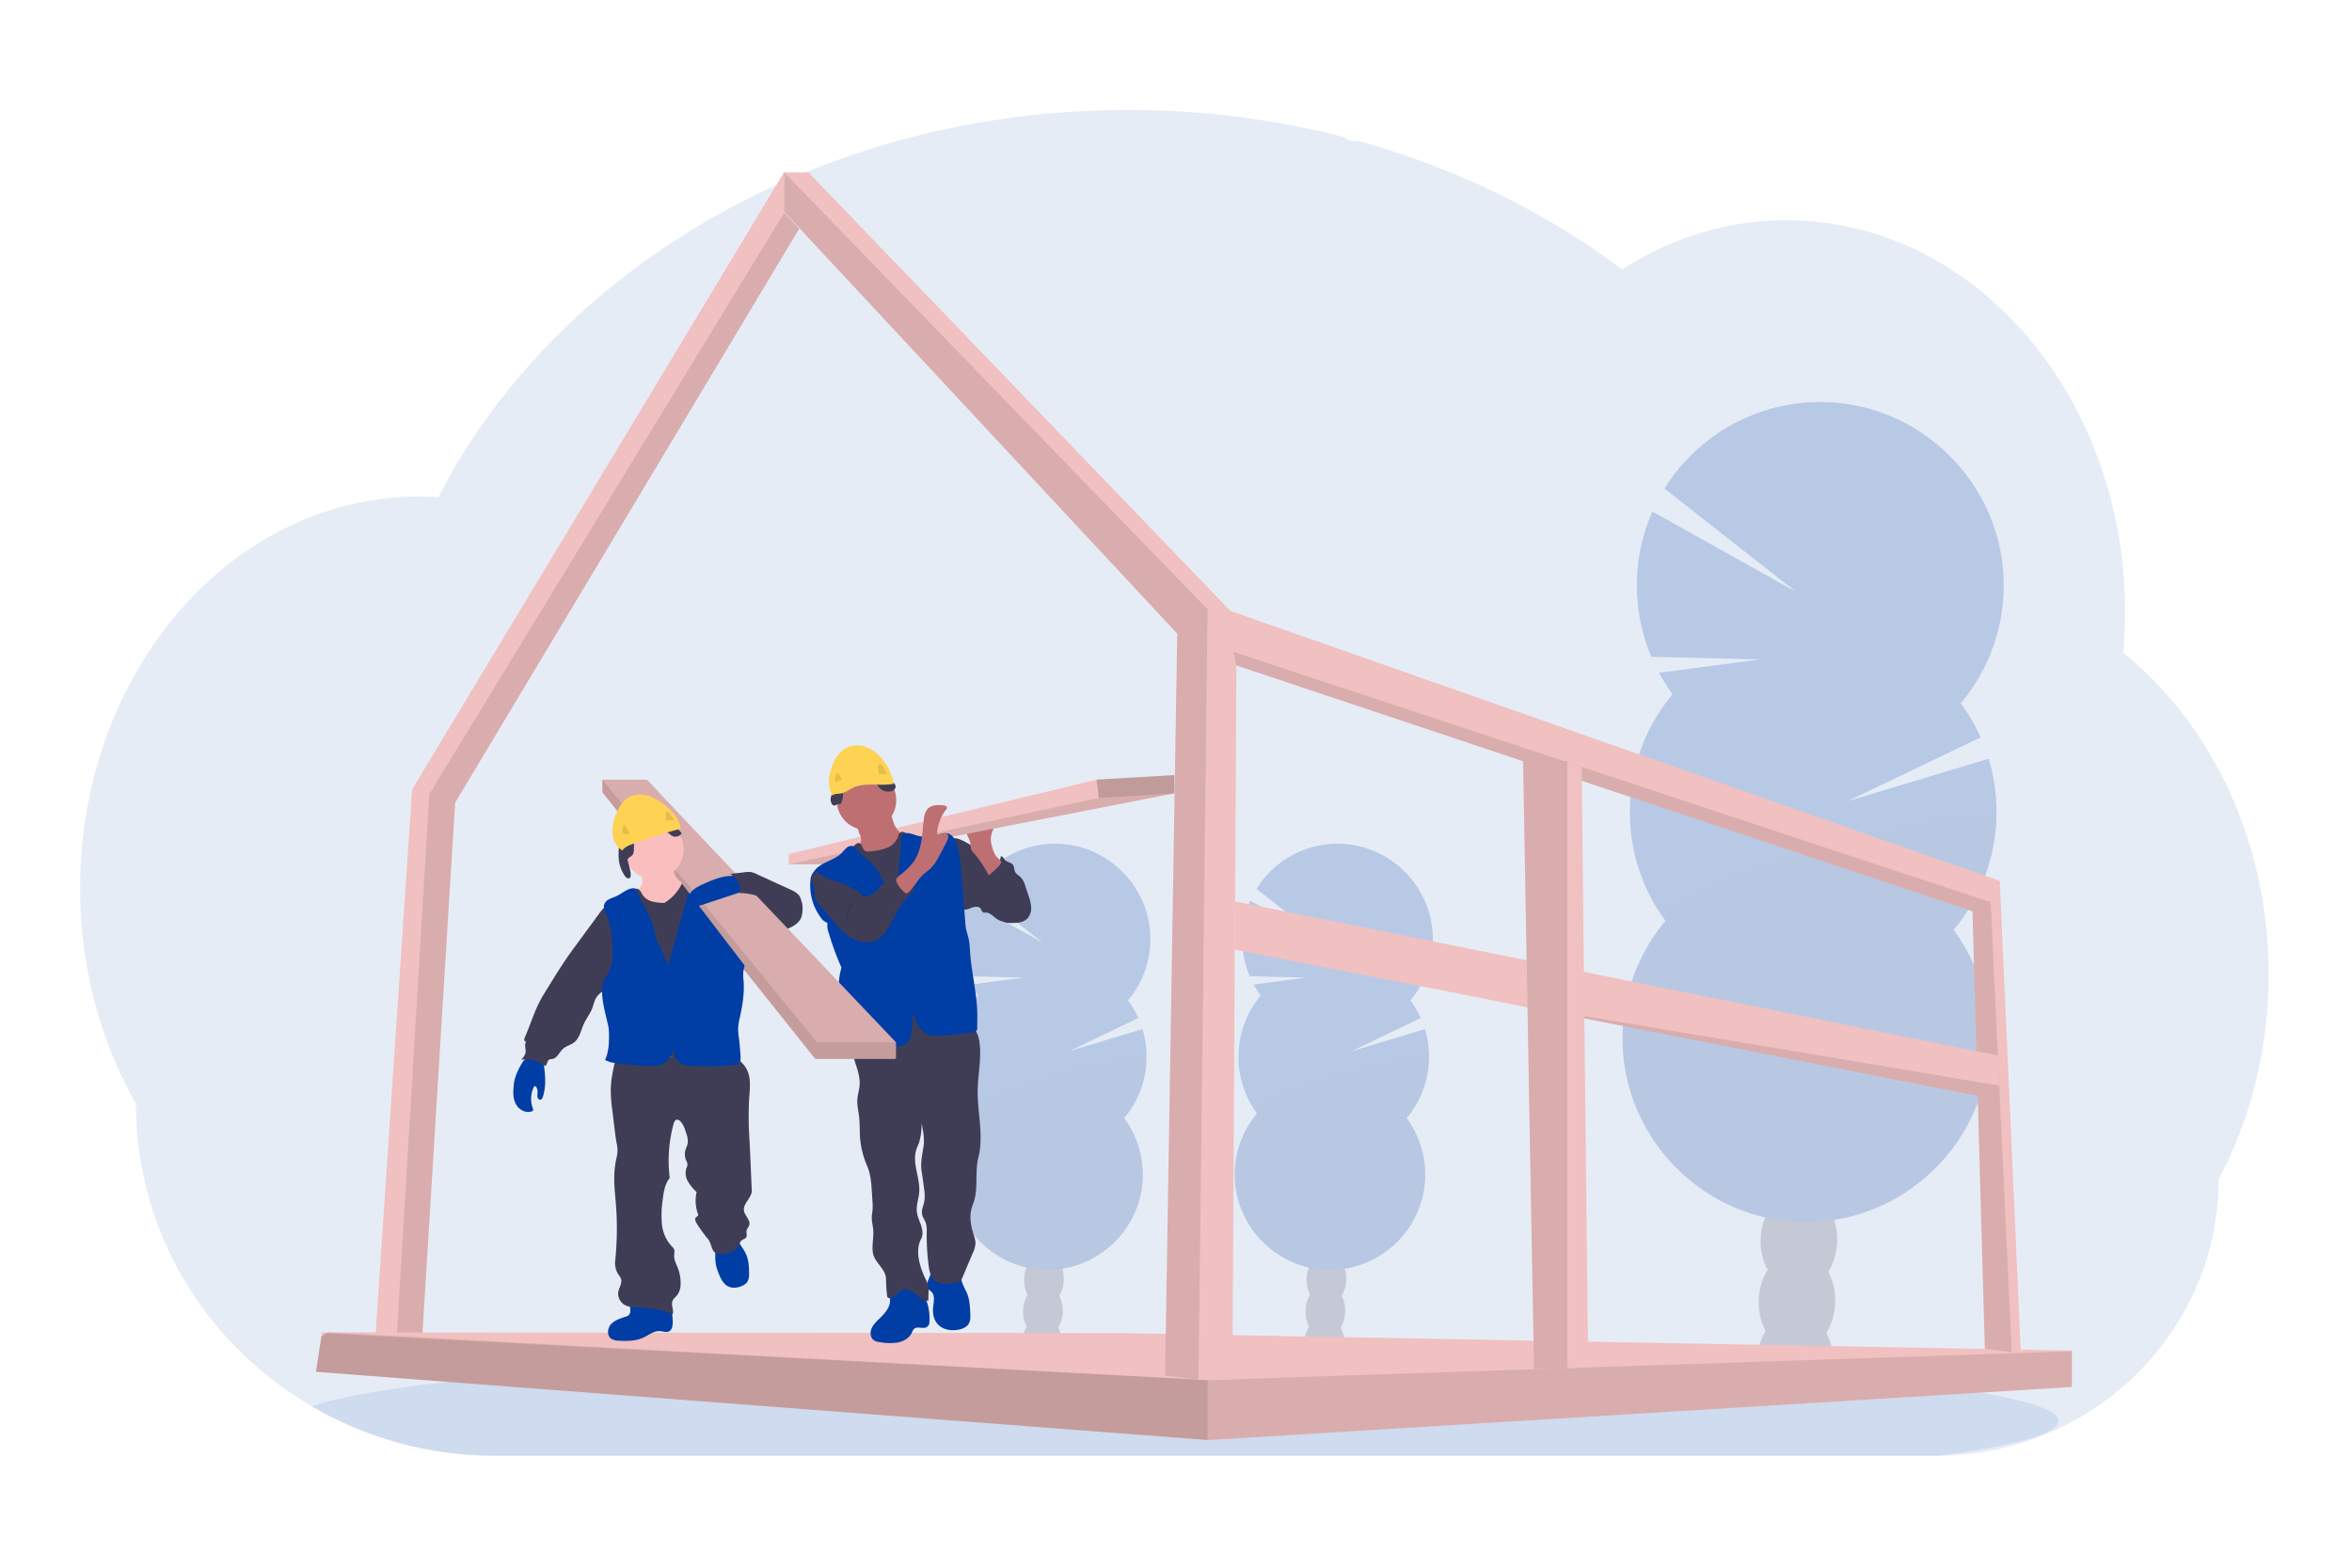 <svg viewBox="0 0 300 200" xmlns="http://www.w3.org/2000/svg" fill-rule="evenodd" clip-rule="evenodd" stroke-linejoin="round" stroke-miterlimit="2"><path fill="none" d="M0 0h300v200H0z"/><g transform="translate(10.225 14.025) scale(.237)"><clipPath id="a"><path d="M0 0h1177.82v724.47H0z"/></clipPath><g clip-path="url(#a)"><path d="M1177.82 465.31a241.179 241.179 0 01-7.07 58.24 228.189 228.189 0 01-5.53 18.86 223.576 223.576 0 01-8.92 22.32c-1.7 3.68-3.5 7.287-5.39 10.82a145.529 145.529 0 01-12.17 58.49 150.807 150.807 0 01-73.18 75.4 153.942 153.942 0 01-65.33 15H223.59a195.686 195.686 0 01-98.42-26.31l-.46-.26a200.574 200.574 0 01-12.46-7.92 195.4 195.4 0 01-25.57-21.08 190.281 190.281 0 01-28.11-34.83 185.877 185.877 0 01-28.59-99.23c-18.95-33.25-30-73.08-30-115.88 0-54 17.56-103.26 46.41-140.55a197.608 197.608 0 0119.71-21.93A183.365 183.365 0 0188.64 238a175.425 175.425 0 0120-12c2.89-1.47 5.79-2.86 8.74-4.15 2.59-1.15 5.21-2.22 7.86-3.23 3.18-1.207 6.4-2.317 9.66-3.33s6.477-1.9 9.65-2.66a156.1 156.1 0 0114.24-2.78c4-.59 8-1 12-1.31 3.18-.24 6.39-.37 9.62-.41h1.75c3.56 0 7.1.14 10.61.38.37-.74.77-1.49 1.14-2.22 1.4-2.67 2.85-5.33 4.31-7.93a.273.273 0 010-.07c.25-.46.5-.91.76-1.35 1.18-2.13 2.41-4.24 3.67-6.33.58-1 1.15-1.94 1.74-2.88.125-.234.262-.461.41-.68.6-1 1.21-2 1.83-3a337.298 337.298 0 019.63-14.54l.85-1.22c.52-.74 1-1.46 1.58-2.2 1.38-1.93 2.8-3.87 4.23-5.77 1-1.36 2-2.71 3.08-4a526.38 526.38 0 018-10 259.76 259.76 0 018.52-9.87c.4-.45.8-.89 1.22-1.33l4.27-4.66c.21-.22.39-.42.59-.62.51-.55 1-1.1 1.55-1.63 2.29-2.43 4.64-4.81 7-7.18a381.085 381.085 0 0138.3-33.37c.53-.42 1.07-.82 1.6-1.22 2.54-1.91 5.12-3.8 7.7-5.66a405.221 405.221 0 0144.41-27.7c1.06-.61 2.14-1.18 3.23-1.74a424.02 424.02 0 0142.49-19.56c7.91-3.13 16-6.07 24.14-8.76 5.42-1.78 10.86-3.47 16.37-5.06a456.708 456.708 0 0126.02-6.67A463.404 463.404 0 01539.65.63c8-.407 16.09-.617 24.27-.63a465.01 465.01 0 01117 14.8 4.223 4.223 0 003.63 1.89h3.36c1.46.4 2.91.8 4.37 1.22a441.768 441.768 0 0124.11 7.69l2 .72a430.439 430.439 0 0156.91 25 410.785 410.785 0 0147.65 29.44 399.99 399.99 0 016.92 5.08c2.76-1.767 5.567-3.46 8.42-5.08a165.59 165.59 0 0134.88-14.87 159.117 159.117 0 0178.24-3.06c33.25 7.05 63.35 24.55 87.66 49.44a204.429 204.429 0 0126.29 33.38c.55.86 1.1 1.73 1.63 2.61a219.153 219.153 0 0116.74 33.37c.17.43.34.83.49 1.25a231.288 231.288 0 0110.3 33.35c.12.58.26 1.15.38 1.73a240.785 240.785 0 014.92 33.37c0 .4 0 .81.08 1.23.42 5.807.63 11.673.64 17.6 0 5.3-.18 10.56-.51 15.78 0 .57-.08 1.16-.13 1.75-.09 1.51-.22 3-.35 4.52a190.063 190.063 0 0121.38 20.17c2.91 3.18 5.73 6.48 8.46 9.9a209.927 209.927 0 0121.8 33.37c16.91 31.92 26.63 69.47 26.63 109.66z" fill="#003da5" fill-opacity=".1" fill-rule="nonzero"/><path d="M1064.82 705.74c0 6.83-23.53 13.23-64.59 18.73H223.59a195.686 195.686 0 01-98.42-26.31l-.46-.26c11.8-4.3 33.1-8.31 62.09-11.93l1.3-.16c13-1.59 27.53-3.1 43.41-4.53.4 0 .81-.06 1.21-.11 12.6-1.12 26.003-2.17 40.21-3.15.45 0 .89-.08 1.34-.1 5.48-.393 11.073-.767 16.78-1.12l2.2-.14c41.55-2.58 88.78-4.64 140-6h.06c7.173-.2 14.423-.377 21.75-.53 8.147-.193 16.393-.363 24.74-.51 6.37-.14 12.82-.24 19.29-.34h.15c29.19-.44 59.35-.66 90.19-.66 76.26 0 148.34 1.39 212.21 3.89h.18c9.82.38 19.46.8 28.86 1.23l8 .38c10.607.507 20.94 1.05 31 1.63 118.3 6.73 195.14 17.66 195.14 29.99z" fill="#003da5" fill-opacity=".1" fill-rule="nonzero"/><g opacity=".2"><path d="M680.28 664.03a19.031 19.031 0 01-.37 3.21 672.195 672.195 0 00-21-3v-.86a16.878 16.878 0 012.5-8.48c2.06-3.26 5.19-5.3 8.64-5.19 3.45.11 6.44 2.34 8.29 5.71a16.872 16.872 0 011.94 8.61z" fill="#3f3d56" fill-rule="nonzero"/><ellipse cx="681.21" cy="734.33" rx="14.01" ry="10.7" fill="#3f3d56" transform="rotate(-88.19 630.414 696.17)"/><ellipse cx="681.75" cy="717.21" rx="14.01" ry="10.7" fill="#3f3d56" transform="rotate(-88.19 630.956 679.046)"/><ellipse cx="682.29" cy="700.09" rx="14.01" ry="10.7" fill="#3f3d56" transform="rotate(-88.19 631.494 661.928)"/><ellipse cx="682.83" cy="682.97" rx="14.01" ry="10.7" fill="#3f3d56" transform="rotate(-88.19 632.031 644.81)"/><path d="M635.38 476.79a49.74 49.74 0 01-3.8-6l28.26-3.73-30.42-.73a51.4 51.4 0 01.31-40.64l40.12 22.45-36.75-28.84a51.33 51.33 0 0143.617-24.313c28.131 0 51.28 23.149 51.28 51.28A51.291 51.291 0 01715.94 479.3a50.83 50.83 0 015.55 9.53l-37.09 17.8 39.33-11.83a51.385 51.385 0 01-9.82 47.91 51.288 51.288 0 0110.001 30.425c0 28.131-23.149 51.28-51.28 51.28-28.132 0-51.28-23.149-51.28-51.28a51.291 51.291 0 0111.999-32.965c-13.994-18.992-13.163-45.308 2-63.38h.03z" fill="#003da5" fill-rule="nonzero"/><path d="M725.91 511.37a51.012 51.012 0 01-12 31.34 51.288 51.288 0 0110.001 30.425c0 28.131-23.149 51.28-51.28 51.28-28.132 0-51.28-23.149-51.28-51.28a51.291 51.291 0 0111.999-32.965c-6.57-8.93 92.74-34.55 92.56-28.8z" fill-opacity=".1" fill-rule="nonzero"/></g><g opacity=".2"><path d="M528.28 664.03a19.031 19.031 0 01-.37 3.21 672.195 672.195 0 00-21-3v-.86a16.878 16.878 0 012.5-8.48c2.06-3.26 5.19-5.3 8.64-5.19 3.45.11 6.44 2.34 8.29 5.71a16.872 16.872 0 011.94 8.61z" fill="#3f3d56" fill-rule="nonzero"/><ellipse cx="529.21" cy="734.33" rx="14.01" ry="10.7" fill="#3f3d56" transform="rotate(-88.19 478.41 696.177)"/><ellipse cx="529.75" cy="717.21" rx="14.01" ry="10.7" fill="#3f3d56" transform="rotate(-88.19 478.953 679.054)"/><ellipse cx="530.29" cy="700.09" rx="14.01" ry="10.7" fill="#3f3d56" transform="rotate(-88.19 479.49 661.936)"/><ellipse cx="530.83" cy="682.97" rx="14.01" ry="10.7" fill="#3f3d56" transform="rotate(-88.19 480.028 644.818)"/><path d="M483.38 476.79a49.74 49.74 0 01-3.8-6l28.26-3.73-30.42-.73a51.4 51.4 0 01.31-40.64l40.12 22.45-36.75-28.84a51.33 51.33 0 0143.617-24.313c28.131 0 51.28 23.149 51.28 51.28A51.291 51.291 0 01563.94 479.3a50.83 50.83 0 015.55 9.53l-37.09 17.8 39.33-11.83a51.385 51.385 0 01-9.82 47.91 51.288 51.288 0 0110.001 30.425c0 28.131-23.149 51.28-51.28 51.28-28.132 0-51.28-23.149-51.28-51.28a51.291 51.291 0 0111.999-32.965c-13.994-18.992-13.163-45.308 2-63.38h.03z" fill="#003da5" fill-rule="nonzero"/><path d="M573.91 511.37a51.012 51.012 0 01-12 31.34 51.288 51.288 0 0110.001 30.425c0 28.131-23.149 51.28-51.28 51.28-28.132 0-51.28-23.149-51.28-51.28a51.291 51.291 0 0111.999-32.965c-6.57-8.93 92.74-34.55 92.56-28.8z" fill-opacity=".1" fill-rule="nonzero"/></g><g opacity=".2"><path d="M943.48 674.97a37.222 37.222 0 01-.73 6.08c-13.4-2.14-26.897-4.053-40.49-5.74v-1.65a32.506 32.506 0 014.82-16.33c4-6.27 10-10.2 16.63-10 6.63.2 12.4 4.51 16 11a32.53 32.53 0 013.77 16.64z" fill="#3f3d56" fill-rule="nonzero"/><ellipse cx="935" cy="729.11" rx="26.98" ry="20.61" fill="#3f3d56" transform="rotate(-88.19 884.22 690.946)"/><ellipse cx="936.04" cy="696.15" rx="26.98" ry="20.61" fill="#3f3d56" transform="rotate(-88.19 885.259 657.986)"/><ellipse cx="937.08" cy="663.2" rx="26.98" ry="20.61" fill="#3f3d56" transform="rotate(-88.19 886.298 625.026)"/><ellipse cx="938.12" cy="630.24" rx="26.98" ry="20.61" fill="#3f3d56" transform="rotate(-88.3 886.065 591.953)"/><path d="M857.03 314.51a99.251 99.251 0 01-7.31-11.53l54.4-7.18-58.55-1.41a98.94 98.94 0 01.58-78.24l77.25 43.21-70.74-55.52c17.991-28.966 49.762-46.634 83.861-46.634 54.159 0 98.719 44.564 98.719 98.72a98.766 98.766 0 01-23.11 63.474 98.693 98.693 0 0110.69 18.35l-71.41 34.29 75.71-22.8c9.68 31.893 2.59 66.612-18.83 92.15a98.738 98.738 0 0119.25 58.563c0 54.156-44.567 98.72-98.723 98.72-54.157 0-98.72-44.564-98.72-98.72A98.744 98.744 0 01853.19 436.5c-26.925-36.56-25.33-87.205 3.84-122v.01z" fill="#003da5" fill-rule="nonzero"/><path d="M1031.33 381.07a98.368 98.368 0 01-23 60.34 98.738 98.738 0 0119.25 58.563c0 54.156-44.567 98.72-98.723 98.72-54.157 0-98.72-44.564-98.72-98.72a98.744 98.744 0 0123.093-63.453c-12.74-17.21 178.45-66.52 178.1-55.45z" fill-opacity=".1" fill-rule="nonzero"/></g><path d="M157.82 676.73l10.49-.03h14.79l18.7-303.78L386.99 63.89l-8.05-8.64V33.37L178.66 365.76l-20.84 310.97z" fill="#f1c0c0" fill-rule="nonzero"/><path d="M169.43 676.7h13.67l18.7-303.78L386.99 63.89l-8.05-8.64-191.02 313.04-18.49 308.41z" fill-opacity=".1" fill-rule="nonzero"/><path d="M126.91 679.26l479.85 36.72.41.03 464.39-28.56.35-.02v-19.61l-511.7-9.39-426.91-.41h-3.12l-.34 2.2-2.93 19.04z" fill="#f1c0c0" fill-rule="nonzero"/><path d="M126.91 679.26l479.85 36.72.41.03 464.39-28.56.35-.38v-18.84h-.41l-464.74 15.52-473.46-25.73h-.07l-.84.55-2.55 1.65-2.93 19.04z" fill-opacity=".1" fill-rule="nonzero"/><path d="M126.91 679.26l479.85 36.72v-32.23l-474.37-25.18-2.55 1.65-2.93 19.04z" fill-opacity=".1" fill-rule="nonzero"/><path d="M378.88 54.84L590.43 281.9l-6.54 399.4 17.97 2.17.3.04h17.97l2.15-384.46 396.13 132.32 6.68 235.6 14.46 1.62 4.9.55-11.34-254.11-414.1-145.38L391.95 33.6h-13.07v21.24z" fill="#f1c0c0" fill-rule="nonzero"/><path d="M620.65 291.7l1.63 7.35 396.13 132.32 6.68 235.6 14.46 1.62-11.34-242.12L620.65 291.7zM378.88 54.84L590.43 281.9l-6.54 399.4 17.97 2.17 4.9-414.64L378.88 33.6v21.24z" fill-opacity=".1" fill-rule="nonzero"/><path d="M621.42 451.99l145.29 28.61.05.01 254.47 50.13 11.65-4.67-.04-.82-.76-16.25-410.51-82.95-.15 25.94z" fill="#f1c0c0" fill-rule="nonzero"/><path d="M766.76 480.61l254.47 50.13 11.65-4.67-.04-.82-266.08-44.64z" fill-opacity=".1" fill-rule="nonzero"/><path d="M776.49 350.56l3.93 216.34 2.03 110.99 17.89-.6 11.26-.38-3.5-323.22-7.76-2.58-1.7-.55h-22.15z" fill="#f1c0c0" fill-rule="nonzero"/><path d="M776.65 350.51v.05l3.77 216.34 2.03 110.99 17.89-.6V350.51h-23.69z" fill-opacity=".1" fill-rule="nonzero"/><path d="M496.26 405.81c1.05.57 2.053 1.222 3 1.95a19.84 19.84 0 013 3.29c4.29 5.55 8.25 12 7.83 19a7.734 7.734 0 01-2.23 5.5c-1.77 1.51-4.31 1.58-6.63 1.58-2.52 0-5.17 0-7.35-1.3-2.18-1.3-4-3.83-6.58-3.77-.364.06-.736.06-1.1 0-.89-.29-1.07-1.46-1.65-2.2-1-1.33-3.11-1-4.68-.42-1.57.58-3.31 1.45-4.86.78a5.05 5.05 0 01-2.11-2.11c-3.71-6-4.5-13.21-5.2-20.18-.43-4.24-3.71-18.7 5.34-15.41 4 1.44 7.74 4.32 11.38 6.43l11.84 6.86z" fill="#3f3d56" fill-rule="nonzero"/><path d="M487.32 407.24a4.473 4.473 0 005.49-.22 8.27 8.27 0 002.67-5.18c1-.31 1.51 1 2.15 1.8 1.12 1.36 3.4 1.34 4.42 2.79.71 1 .55 2.39 1.05 3.52.65 1.46 2.26 2.22 3.36 3.4a11.572 11.572 0 012.2 4.39l1.64 4.92a24.32 24.32 0 011.5 6.37 8.25 8.25 0 01-1.9 6.09c-2.2 2.37-5.81 2.62-9 2.55a11.572 11.572 0 01-3.16-.37c-2.83-.88-4.64-3.73-5.39-6.6-.75-2.87-.67-5.88-1.11-8.82a34.542 34.542 0 00-2.5-8.38c-.88-2.08-3.3-5.18-3.26-7.39.72 0 1.24.66 1.84 1.13z" fill="#3f3d56" fill-rule="nonzero"/><path d="M490.91 397.11a16.532 16.532 0 01-.81-4.39c0-3 1.37-5.82 2.75-8.5l-11.43 1.55c-1.38.19-2.92.47-3.7 1.62a4.001 4.001 0 000 3.69 18.84 18.84 0 011.36 3.57c.026 1.079.15 2.153.37 3.21a6.805 6.805 0 001.47 2.07c3.27 3.62 5.72 7.89 8.16 12.12-.07-.12 6.89-5.51 6.61-7.27-.16-1-2.17-2.2-2.81-3.16a16.106 16.106 0 01-1.97-4.51z" fill="#be6f72" fill-rule="nonzero"/><path d="M588.91 358.04v9.85l-168.67 32.9-8.75 5.3H381.3v-5.55l165.72-40.04 41.89-2.46z" fill="#f1c0c0" fill-rule="nonzero"/><path d="M588.91 367.89l-168.67 32.9-8.75 5.3H381.3l166.95-35.73 40.66-2.47z" fill-opacity=".1" fill-rule="nonzero"/><path d="M453.49 637.66c-3.856-4.67-10.478-6.078-15.9-3.38a4.19 4.19 0 00-1.46 1.14c-1 1.4-.36 3.33-.27 5.06.23 4.22-3.13 7.65-6.15 10.6-1.62 1.58-3.27 3.27-4 5.42s-.19 4.88 1.77 6a7.363 7.363 0 002.74.76 29.55 29.55 0 009.7.27c3.19-.61 6.32-2.42 7.7-5.36a5.647 5.647 0 011.29-2.13c1.76-1.39 4.46.24 6.46-.75 1.65-.82 1.72-2.11 1.74-3.81.06-4.7-.64-10.02-3.62-13.82zm24-.18c1.23 3.24 1.4 6.77 1.56 10.23.09 2 .15 4.14-.93 5.83-1.08 1.69-3.19 2.58-5.21 3-4.17.86-9 .05-11.69-3.26-2.06-2.53-2.49-6-2.11-9.28.32-2.69 1-5.84-.93-7.75-.5-.51-1.15-.87-1.61-1.42-1-1.22-.84-3.06-.3-4.56a19.855 19.855 0 001.57-4.51c.08-.74 13.54.52 14.78 1.13 1.69.83 1.43 2.22 1.94 3.9.71 2.34 2.07 4.45 2.93 6.69z" fill="#003da5" fill-rule="nonzero"/><path d="M479.96 493.82c2.64 1.71 3.66 5.07 4.07 8.19 1.13 8.55-.85 17.19-1 25.82-.14 12.09 3.36 24.4.37 36.11-1.79 7-.27 15-1.95 22.07-.5 2.1-1.42 4.08-1.9 6.18-1 4.55.05 9.31 1.46 13.76.45 1.199.736 2.454.85 3.73a13.42 13.42 0 01-1.46 5.64l-6 14.19c-.67 1.59-3.31 1.85-5 2.06-3.18.38-6.73.65-9.26-1.32-2.53-1.97-3.14-5.27-3.53-8.35a128.036 128.036 0 01-1-17.83 14.675 14.675 0 00-.41-4.63c-.55-1.71-1.76-3.19-2.09-5-.42-2.34.77-4.64 1.21-7a21.083 21.083 0 00-.1-6.49c-.39-3.2-.84-6.4-1.35-9.58-.72-4.45.31-8.84 1-13.3.65-4.19-.18-8.46-1-12.62a34.781 34.781 0 01-1.25 10c-.53 1.59-1.29 3.11-1.75 4.73-2.05 7.27 2.32 14.9 1.7 22.43-.29 3.52-1.67 7-1.28 10.47.27 2.54 1.45 4.87 2.26 7.29.81 2.42 1.23 5.19 0 7.45-3.25 6.14-.82 14.49 2.09 20.79a27.994 27.994 0 011.54 3.46c.86 2.84.14 5.89.37 8.85a5.582 5.582 0 01-4.69-1.41c-.44-.46-.8-1-1.23-1.48a12.21 12.21 0 00-4.18-2.61 5.493 5.493 0 00-3-.69 5.998 5.998 0 00-2.85 1.77 27.91 27.91 0 01-3.14 2.39 3.714 3.714 0 01-1.6.71 1.413 1.413 0 01-1.47-.75 1.782 1.782 0 01-.11-.52 79.319 79.319 0 01-.59-9.1c0-5.23-6.26-8.83-7.05-14-.63-4.17.54-8.42.15-12.62-.19-2.16-.79-4.28-.75-6.44 0-1.4.32-2.77.43-4.16a31.114 31.114 0 00-.07-4.63l-.31-4.83c-.3-4.77-.63-9.64-2.51-14a47.584 47.584 0 01-3.9-16.08c-.2-3.5-.07-7-.47-10.51-.36-3.17-1.16-6.32-.93-9.5.19-2.46 1-4.84 1.19-7.3.39-4.73-1.41-9.33-2.82-13.86-1.41-4.53-2.45-9.55-.6-13.92a4.572 4.572 0 011.28-1.86 5.59 5.59 0 012.36-.88 183.104 183.104 0 0152.22-3.33 17.349 17.349 0 018.05 2.51z" fill="#3f3d56" fill-rule="nonzero"/><circle cx="423.19" cy="371.59" r="16.02" fill="#be6f72"/><path d="M420.09 391.6c.23.916.23 1.874 0 2.79a6.336 6.336 0 01-1.05 1.76 45.255 45.255 0 01-5.13 5.58 9.295 9.295 0 004.79 4.73 27.804 27.804 0 006.61 1.89 9.32 9.32 0 003.48.24 9.226 9.226 0 003-1.36l8.9-5.33a17.782 17.782 0 003.7-2.67 9.112 9.112 0 002.58-6.26 1.72 1.72 0 00-.32-1.18 2.098 2.098 0 00-1.22-.51c-3.13-.69-5.6-3.23-7-6.11a32.334 32.334 0 01-2.43-9.27l-9.49 5c-1.41.75-2.81 1.5-4.27 2.15-.93.42-2.81.77-3.47 1.62-1.26 1.57.99 5.04 1.32 6.93z" fill="#be6f72" fill-rule="nonzero"/><path d="M413.97 398.82a10.556 10.556 0 00-3.07 4.15c-.62 2 0 4.11.56 6.09a181.618 181.618 0 016 25.79c.84 6 1.15 12.09 1.56 18.16.84 12.38 2.06 32.12 3.69 44.42 6 .27 11.85-1.48 17.8-2.12 11.12-1.18 22.57 1.52 33.46-1-2.64-10.43-5.28-28.24-7.92-38.66a73.786 73.786 0 01-2.42-12.55c-.23-3.05-.09-6.11-.05-9.18.09-6-.24-12-.57-18-.38-7-.76-14-2.42-20.85a3.881 3.881 0 00-1.16-2.29c-1-.73-2.3-.47-3.49-.31a15.183 15.183 0 01-10.38-2.46c-1.32-.9-3.09-2-4.32-1a4.3 4.3 0 00-1 2.13 10.655 10.655 0 01-6.26 6.17 31.335 31.335 0 01-8.86 1.82 4.348 4.348 0 01-2.75-.31c-1.42-.87-1.52-4-3.31-4.21-1.57-.18-4.03 3.2-5.09 4.21z" fill="#3f3d56" fill-rule="nonzero"/><path d="M437.63 423.24c-3.69-3.53-5.31-8.65-8-13a28.947 28.947 0 00-6.91-7.6 20.618 20.618 0 01-3.76-3.19c-.95-1.17-1.67-2.73-3.11-3.18a3.762 3.762 0 00-3.37.93 33.07 33.07 0 00-2.5 2.66c-4.24 4.39-11.69 5-15.05 10.08a8.261 8.261 0 00-1.79 3.75 29.07 29.07 0 005.34 20.9 7.1 7.1 0 003.7 3 11.583 11.583 0 00.72 5.5 147.205 147.205 0 006.81 18.55 44.792 44.792 0 00-1.34 7.19c-.7 6.11-.05 12.31-.71 18.43-.54 5-2 9.87-2.05 14.88 0 .8.07 1.75.76 2.16.367.189.778.275 1.19.25l12.3.37c7.14.21 14.35.42 21.38-.9a8.904 8.904 0 002.69-.85c2.38-1.33 3.17-4.33 3.55-7 .496-3.463.694-6.963.59-10.46 1.49 4.71 3.26 9.58 7.76 11.62 2.38 1.08 5.1 1 7.71.93a145.233 145.233 0 0016.79-1.73 2.22 2.22 0 002.45-2.57l.06-5.46c.12-11.09-2.63-21.69-3.7-32.73-.34-3.48-.31-7-1.16-10.41-.35-1.43-.86-2.83-1.17-4.27a30.49 30.49 0 01-.5-4.27l-.78-11c-.37-5.09-.9-10-1.29-15.08a72.942 72.942 0 00-2.14-14.66c-.87-3-2.68-6.4-5.81-6.77-1.67-.19-3.29.54-4.88 1.05a19.722 19.722 0 01-12-.05 16.923 16.923 0 00-3.74-1 3.674 3.674 0 00-3.42 1.42 5.136 5.136 0 00-.53 2.52c-.47 9.99-1.34 20.28-4.09 29.99z" fill="#003da5" fill-rule="nonzero"/><path d="M421.54 423.54c-4.61-4.86-9.34-9.81-15.28-12.9-2.34-1.22-5-2.14-7.59-1.68-2.59.46-5 2.71-4.88 5.34.08 1.63 1.07 3.07 1.38 4.67.36 1.8-.16 3.72.4 5.46a9.238 9.238 0 002 3.07l7.08 8.39c3 3.5 6 7.05 9.86 9.47 3.86 2.42 8.86 3.55 13.1 1.83a16.106 16.106 0 007.18-6.59c1.76-2.8 3-5.86 4.65-8.75a43.452 43.452 0 0110-12.13c-2.08-.54-4.69-1.3-6-3a9.905 9.905 0 01-.95-1.72l-1.62-3.5a4.002 4.002 0 00-3 1.13 25.28 25.28 0 01-2.23 2.27c-1.41 1.06-3.32 1.35-4.6 2.56a12.177 12.177 0 00-1.34 1.68 11.228 11.228 0 01-8.16 4.4z" fill="#3f3d56" fill-rule="nonzero"/><path d="M449.81 402.63c3.47-6.33 3.31-13.92 4.3-21.07a9.622 9.622 0 011.91-5.23c2-2.26 5.53-2.29 8.55-2 .89.1 2 .52 1.95 1.41a1.8 1.8 0 01-.45.85 23.786 23.786 0 00-4.94 13.12c1.57 1.09 4-1.15 5.51 0 1 .84.54 2.5-.06 3.7-1.393 2.78-2.83 5.54-4.31 8.28a26.573 26.573 0 01-4.57 6.59c-1.27 1.22-2.76 2.18-4.05 3.38-3 2.81-4.81 6.78-7.91 9.52a1.618 1.618 0 01-1 .51 1.682 1.682 0 01-1.05-.47 15.165 15.165 0 01-3.78-4.57c-1.18-2.18-1-2.82.86-4.36 3.48-2.75 6.87-5.7 9.04-9.66z" fill="#be6f72" fill-rule="nonzero"/><path d="M415.74 419.24c.6.37 1.34.79 2 .48a2.07 2.07 0 00.67-.65 23.543 23.543 0 002.84-4.94c.128-.248.2-.521.21-.8 0-.64-.57-1.11-1.1-1.48a40.76 40.76 0 00-9.09-4.32c-2.64-1-5.4-1.87-8.2-1.62a7.826 7.826 0 00-5.47 2.78c-2 2.57 1.35 3.35 3.45 4.28 4.86 2.21 10.12 3.49 14.69 6.27z" fill="#003da5" fill-rule="nonzero"/><path d="M412.59 436.24c-.068.463.088.931.42 1.26.29-1.42-.09-2.92.21-4.35.44-2.15 2.53-3.77 2.71-5.93-3.83-.75-3.31 6.7-3.34 9.02z" fill-opacity=".1" fill-rule="nonzero"/><path d="M588.91 358.04v9.85l-40.66 2.47-1.23-9.86 41.89-2.46z" fill-opacity=".2" fill-rule="nonzero"/><path d="M408.77 373.97c2.54-2.07 1.07-6.41 2.79-9.19 1-1.52 2.69-2.32 4.35-3a19.807 19.807 0 016.35-1.76 7.375 7.375 0 016 2.21c.65.74 1.09 1.64 1.7 2.41a6.507 6.507 0 006.3 2.18c1.33-.3 2.71-1.31 2.62-2.67a3.77 3.77 0 00-1.2-2.14l-2.86-3.17c-3.25-3.6-6.86-7.42-11.63-8.32-3.32-.63-6.72.26-9.92 1.33-1.29.43-2.74 1.07-3.1 2.38-.24.9.12 1.88-.09 2.79-.41 1.81-2.73 2.42-3.81 3.94s-.75 3.32-1.06 5c-.31 1.68-1.21 3.32-1.32 5.06-.07 1.05.46 3 1.64 3.38 1.18.38 2.51-1.68 3.24-.43z" fill="#3f3d56" fill-rule="nonzero"/><path d="M437.91 362.71a29.994 29.994 0 00-5.32-12.16 21.31 21.31 0 00-9.47-7.52 13.57 13.57 0 00-11.79.93 17.133 17.133 0 00-5.89 7.43c-2.59 5.58-3.55 12.4-.54 17.76 1.2-1.46 3.26-.8 5.08-1.33 2.28-.65 4.21-2.17 6.38-3.12 6.55-2.89 14.55-.55 21.55-1.99z" fill="#fed253" fill-rule="nonzero"/><path d="M406.43 362.4c-.23-1.8-.38-3.89.9-5.17a.65.65 0 01.53-.24c.18.059.329.189.41.36a22.377 22.377 0 011.88 3.68 3.827 3.827 0 00-4 1.55m23.65-5.26l-.36-3.57a1.629 1.629 0 01.07-.88 1.135 1.135 0 011.46-.4c.492.273.897.678 1.17 1.17a21.05 21.05 0 012.06 4.07 12.103 12.103 0 00-4.87.06m9.42 144.44v8.16l-6.89.46h-36.24v-8.62h43.13z" fill-opacity=".1" fill-rule="nonzero"/><path d="M438.75 502.21v8.62h-43.13L281.04 367.3v-6.78h24.02l133.69 141.69z" fill="#f1c0c0" fill-rule="nonzero"/><path d="M438.75 502.21v8.62h-43.13L281.04 367.3v-6.78h24.02l133.69 141.69z" fill-opacity=".1" fill-rule="nonzero"/><path d="M438.75 502.21v8.62h-43.13L281.04 367.3v-6.78l115.2 141.69h42.51z" fill-opacity=".1" fill-rule="nonzero"/><path d="M296.06 646.07a3.011 3.011 0 01-2.62 3.53c-2.78.94-5.73 1.87-7.7 4-1.97 2.13-2.36 6.08 0 7.81a7.592 7.592 0 004 1.09c4.53.31 9.25.25 13.36-1.67 2.94-1.36 5.71-3.68 8.94-3.47 1.67.1 3.45.88 4.94.12 1.49-.76 1.91-2.88 1.92-4.65a34.424 34.424 0 00-1.65-10.89c-.15-.48-6.51-.85-7.27-1l-7.71-1c-1.46-.19-4.61-1.29-5.76-.07-1.15 1.22-.45 4.75-.45 6.2zm46.01-24.96a24.097 24.097 0 001.58 5.24c1.07 2.72 2.44 5.61 5.06 6.93 2.38 1.19 5.3.76 7.72-.37a6.36 6.36 0 002.57-1.95 7.742 7.742 0 001-4.49c0-3.87-.23-7.87-2-11.31-1.52-3-4.17-5.58-4.21-8.9l-9.11 1.76a2.604 2.604 0 00-1.34.53 2.31 2.31 0 00-.58 1.09 29.765 29.765 0 00-.69 11.47zm-108.79-95c-.38 3.22-.22 6.67 1.46 9.45 1.68 2.78 5.22 4.62 8.28 3.51.317-.081.587-.287.75-.57a1.413 1.413 0 00-.13-1 14.767 14.767 0 01.31-11.12c.2-.46.63-1 1.1-.82.197.1.355.261.45.46.484.837.726 1.793.7 2.76a10.27 10.27 0 00-.08 2.65c.19.86 1.11 1.67 1.91 1.3.467-.287.796-.754.91-1.29 2.23-6.45 1.22-13.5.2-20.25l.002-.058a1.065 1.065 0 00-1.192-1.052c-4.72-.47-7.3-1.6-10 2.79-2.32 3.7-4.67 8.79-4.67 13.24z" fill="#003da5" fill-rule="nonzero"/><path d="M288.46 509.7c-1.4 5.82-2.81 11.71-2.9 17.69.025 3.725.305 7.444.84 11.13l1.05 8.66c.36 2.92.71 5.83 1.22 8.72.325 1.489.503 3.006.53 4.53a24.271 24.271 0 01-.71 4.45 52.009 52.009 0 00-1.05 9.3c-.11 5 .51 10 .9 15 .779 9.964.661 19.977-.35 29.92a11.22 11.22 0 001.64 7.71 9.91 9.91 0 011.45 2.38c.75 2.29-1 4.58-1.45 6.93-.595 3.79 2.031 7.4 5.82 8 8 .95 16.22.52 23.43 4.18.76-2.22-.9-4.74-.14-7 .48-1.4 1.8-2.31 2.7-3.49a10.16 10.16 0 001.72-6.1 22.297 22.297 0 00-1.48-8.27c-.85-2.2-2.07-4.37-2-6.73 0-1.16.41-2.38-.06-3.45a5.381 5.381 0 00-1.29-1.61 20.337 20.337 0 01-5.23-11.85 54.573 54.573 0 01.42-13.14c.49-4.14 1.15-8.51 3.78-11.74a75.316 75.316 0 012.11-29.25c.26-.88.67-1.9 1.57-2.11a2.244 2.244 0 011.92.76c1.57 1.47 2.32 3.6 3 5.64.75 2.21 1.51 4.57.94 6.83-.24 1-.72 1.88-1 2.84a8.421 8.421 0 00.3 5.87c.391.679.636 1.431.72 2.21a6.116 6.116 0 01-.6 1.92 8.842 8.842 0 00.83 7.15 25.888 25.888 0 004.67 5.73 20.995 20.995 0 00.65 11.56c.189.338.236.738.13 1.11-.18.38-.64.52-1 .79-1 .82-.38 2.37.29 3.44a78.796 78.796 0 006.07 8.42c2 2.39 1.82 7 4.8 7.86 1.252.27 2.548.27 3.8 0 2.94-.45 6.22-1.3 7.66-3.9.59-1.07.83-2.37 1.75-3.17.92-.8 2.11-.94 2.62-1.9.51-.96-.06-2.22.11-3.33.17-1.11 1.14-2 1.45-3.17.74-2.7-2.41-4.92-2.84-7.68-.62-4 4.42-7 4.21-11-.44-8.69-.72-17.42-1.17-26.11a188.196 188.196 0 01-.24-23.39c.35-4.85 1-9.93-.78-14.44-2.56-6.36-9.62-9.93-16.45-10.61-6.83-.68-13.64.94-20.41 2a129 129 0 01-33.95.71z" fill="#3f3d56" fill-rule="nonzero"/><circle cx="308.76" cy="398.1" r="16.02" fill="#fbbebe"/><path d="M302.24 417.11a6.843 6.843 0 01-6.53 4.13c-.58 2.4.81 4.82 2.4 6.71a28.513 28.513 0 0027.26 9.35 13.458 13.458 0 005.37-2.24 11.911 11.911 0 004.1-7.1c.46-2.758.591-5.561.39-8.35a2.163 2.163 0 00-.44-1.54c-.4-.31-.894-.472-1.4-.46-3.38-.3-6.91-.43-9.88-2.09-2.97-1.66-5.08-5.41-3.65-8.49-.23.48-6.07.71-6.84.81-2.41.34-4.82.72-7.22 1.16a13.099 13.099 0 00-3.39.64c-1.45.75-.91.38-.57 1.74.51 2.08 1.26 3.57.4 5.73z" fill="#fbbebe" fill-rule="nonzero"/><path d="M314.43 426.85a26.545 26.545 0 01-6.41-.71 9.003 9.003 0 01-5.26-3.51c-.74-1.12-1.22-2.53-2.4-3.16-1.93-1-4.13.69-5.67 2.24a20.577 20.577 0 01-4.82 3.88c-2.14 1.13-4.64 1.53-6.66 2.86a16.741 16.741 0 00-4 4.32l-14.17 19.3c-5.69 7.76-10.64 16.09-15.71 24.28-4.39 7.09-6.69 15.25-10 22.9a2.558 2.558 0 00-.31 1.54c.12.52.75.94 1.19.64-1.49 1.48-.18 4-.53 6.08a7.464 7.464 0 01-2.38 3.73 18.806 18.806 0 016.6.31 20.232 20.232 0 016.24 3c1.21-.19 1.1-2.34 2-3.14.54-.47 1.34-.41 2.05-.55 2.67-.52 3.73-3.73 5.78-5.54 1.71-1.51 4.13-2 5.94-3.42 2.94-2.31 3.57-6.42 5.11-9.83 1.31-2.89 3.37-5.41 4.52-8.37.75-1.92 1.11-4 2.18-5.77 1.71-2.86 4.93-4.38 8-5.75 1.94-.87 4-1.77 6.09-1.63-.11 4.65-.7 9.23.31 13.77.35 1.6.84 3.16 1.26 4.75 1.91 7.16 2.36 14.62 2.45 22a66.984 66.984 0 0114-1.68c3.71-.11 7.41.37 11.12.3 4.4-.08 8.75-.93 13.15-1.23 4.4-.3 9 0 12.89 2a122.4 122.4 0 01.53-19l1.06-9.94a61.091 61.091 0 011.33-8.58c.58-2.28 1.42-4.48 2.06-6.75 2.25-8 1.84-16.54 1.41-24.87-.22-4.28-1.87-8.49-3.81-12.3a33.235 33.235 0 00-2.4-4.08 23.652 23.652 0 00-20.66-9.7 4.184 4.184 0 00-1.48.32 4.929 4.929 0 00-1.89 2.25 24.508 24.508 0 01-8.71 9.04zm-19.76-23.44c.45-1 1.66-1.37 2.4-2.17 1.42-1.52.78-3.95 1-6 .36-3 2.85-5.51 5.7-6.58a18.413 18.413 0 019-.57 8.702 8.702 0 014.06 1.35c.52.38 1 .87 1.49 1.22a4.017 4.017 0 005.44-1.27c-3.54-4.26-7.46-8.76-12.84-10.07a26.353 26.353 0 00-5.61-.53c-2.49-.05-5.06-.09-7.36.86-3.13 1.29-5.33 4.26-6.46 7.46a36.27 36.27 0 00-1.57 10 37.67 37.67 0 000 6.8 18.802 18.802 0 003.34 8.57c.244.394.59.715 1 .93 4.56 2 .04-9.17.41-10z" fill="#3f3d56" fill-rule="nonzero"/><path d="M323.24 386.92c-.55-4.71-3.91-8.6-7.48-11.73a27.582 27.582 0 00-10.05-6.05c-3.77-1.11-8.11-.87-11.34 1.38-2.6 1.81-4.25 4.69-5.52 7.59a23.89 23.89 0 00-2.41 11c.25 3.78 2.09 7.61 5.37 9.52 1.18-1.74 3.23-2.64 5.2-3.35a254.592 254.592 0 0126.23-8.36z" fill="#fed253" fill-rule="nonzero"/><path d="M292.91 384.96c.32 0 .53.33.69.6a25.35 25.35 0 012.09 4c-1.17.25-3.18.53-3.76-.5-.31-.52.06-4.15.98-4.1zm22.79-2.26c-.24.23-.52-.24-.52-.58v-3.88a.569.569 0 01.07-.31.468.468 0 01.33-.16c.81-.09 1.48.6 2 1.26a21.165 21.165 0 012.05 3.41l-4.23-.13" fill-opacity=".1" fill-rule="nonzero"/><path d="M368.49 446.95a26.107 26.107 0 012.94-2.41c2.77-1.85 6.12-2.58 9.23-3.76 3.11-1.18 6.27-3.09 7.48-6.19.606-1.938.803-3.981.58-6a6.002 6.002 0 00-.44-2.47 4.918 4.918 0 00-1.58-1.72c-4.22-3.12-9.88-3.37-15.12-3.05a94.763 94.763 0 00-33.41 8.34 2.903 2.903 0 00-1.4 1 2.859 2.859 0 00-.27 1.39 23 23 0 001.13 8.71c1.38 3.56 4.22 6.43 5.41 10.06.54 1.63.72 3.36 1.19 5a7.002 7.002 0 002.81 4.18c3.95 2.36 7.68-.81 10.42-3.27l11.03-9.81z" fill="#3f3d56" fill-rule="nonzero"/><path d="M316.76 460.8l-5.07-11.06a38.765 38.765 0 01-1.92-4.73c-.58-1.93-.86-3.93-1.4-5.87-1.78-6.46-6.27-11.84-8.46-18.17a3.447 3.447 0 00-.82-1.53 2.674 2.674 0 00-2.23-.4c-3.06.53-5.45 2.86-8.25 4.18-1.3.6-2.7 1-4 1.69a5 5 0 00-2.68 3.19c-.31 1.53.45 3 1.09 4.49 2.72 6.14 3.34 13 3.46 19.72.09 4.52-.14 9.37-2.81 13-5.13 7-1.85 17.28.07 25.75.23 1 .5 2.08.66 3.14.169 1.326.246 2.663.23 4 0 4.49-.25 9.12-2.13 13.19a14.77 14.77 0 006 1.7 232.43 232.43 0 0017.49 1.56 19.08 19.08 0 005.49-.28 10.025 10.025 0 007.39-9.8c.32 2.77.91 5.78 2.92 7.7s4.94 2.21 7.67 2.36c7.705.409 15.43.191 23.1-.65.49-.022.971-.134 1.42-.33 1.48-.74 1.56-2.78 1.44-4.42-.22-3.07-.45-6.14-.82-9.19a37.592 37.592 0 01-.48-5.88 33.77 33.77 0 011-6c1.34-6.24 2.4-12.61 1.95-19a32.088 32.088 0 01-.19-4.69c.26-3.53 2.12-6.89 1.77-10.4-1-10.32-1.81-20.91-4.69-30.87-.52-1.78-1.18-3.69-2.73-4.71-2-1.34-4.81-.64-7.1-1.49a17.722 17.722 0 01-3.05-1.81 13.999 13.999 0 00-6.89-2.12c-1.84-.07-3.89.34-5 1.82a7.262 7.262 0 00-1 2.73c-1.45 6.1-3.15 12.13-4.85 18.16l-1.63 5.78-4.37 15.52c-.43 1.65-.14 2.16-.58 3.72z" fill="#003da5" fill-rule="nonzero"/><path d="M342.33 400.25l96.73 101.65v8.62h-43.13l-72.69-94.87" fill="#f1c0c0" fill-rule="nonzero"/><path d="M342.33 400.25l96.73 101.65v8.62h-43.13l-72.69-94.87" fill-opacity=".1" fill-rule="nonzero"/><path d="M324.78 414.31l.31.11 71.46 87.48h42.51v8.62h-43.13l-72.69-94.87 1.54-1.34z" fill-opacity=".1" fill-rule="nonzero"/><path d="M335.91 416.45c-3.5 1.53-7.39 3.49-8.44 7.17a4.123 4.123 0 00-.13 2 4.086 4.086 0 003.67 2.81c1.647.04 3.284-.26 4.81-.88l20.65-6.82c.56-.18 1.2-.45 1.34-1a1.72 1.72 0 00-.2-1c-.64-1.56-1.27-4.75-2.61-5.84-1.1-.88-3.28-.57-4.61-.55-5.12.04-9.93 2.11-14.48 4.11z" fill="#003da5" fill-rule="nonzero"/><path d="M354.32 421.54a33.2 33.2 0 0110.25 1.59 18.264 18.264 0 018.49 5.8 6.371 6.371 0 011.34 2.62c.2 1 3.46 1.6 2.74 2.28 2.19-.35 1.67.68 3.89.66 2.22-.02 4.62-.59 5.95-2.36a7.729 7.729 0 001.17-4.89 8.335 8.335 0 00-.66-3.46c-1-2.1-3.3-3.23-5.42-4.2l-17.86-8.17a11.874 11.874 0 00-3.3-1.17 12.32 12.32 0 00-2.91.07l-8.09.93a12.143 12.143 0 015.53 10.67" fill="#3f3d56" fill-rule="nonzero"/></g></g></svg>